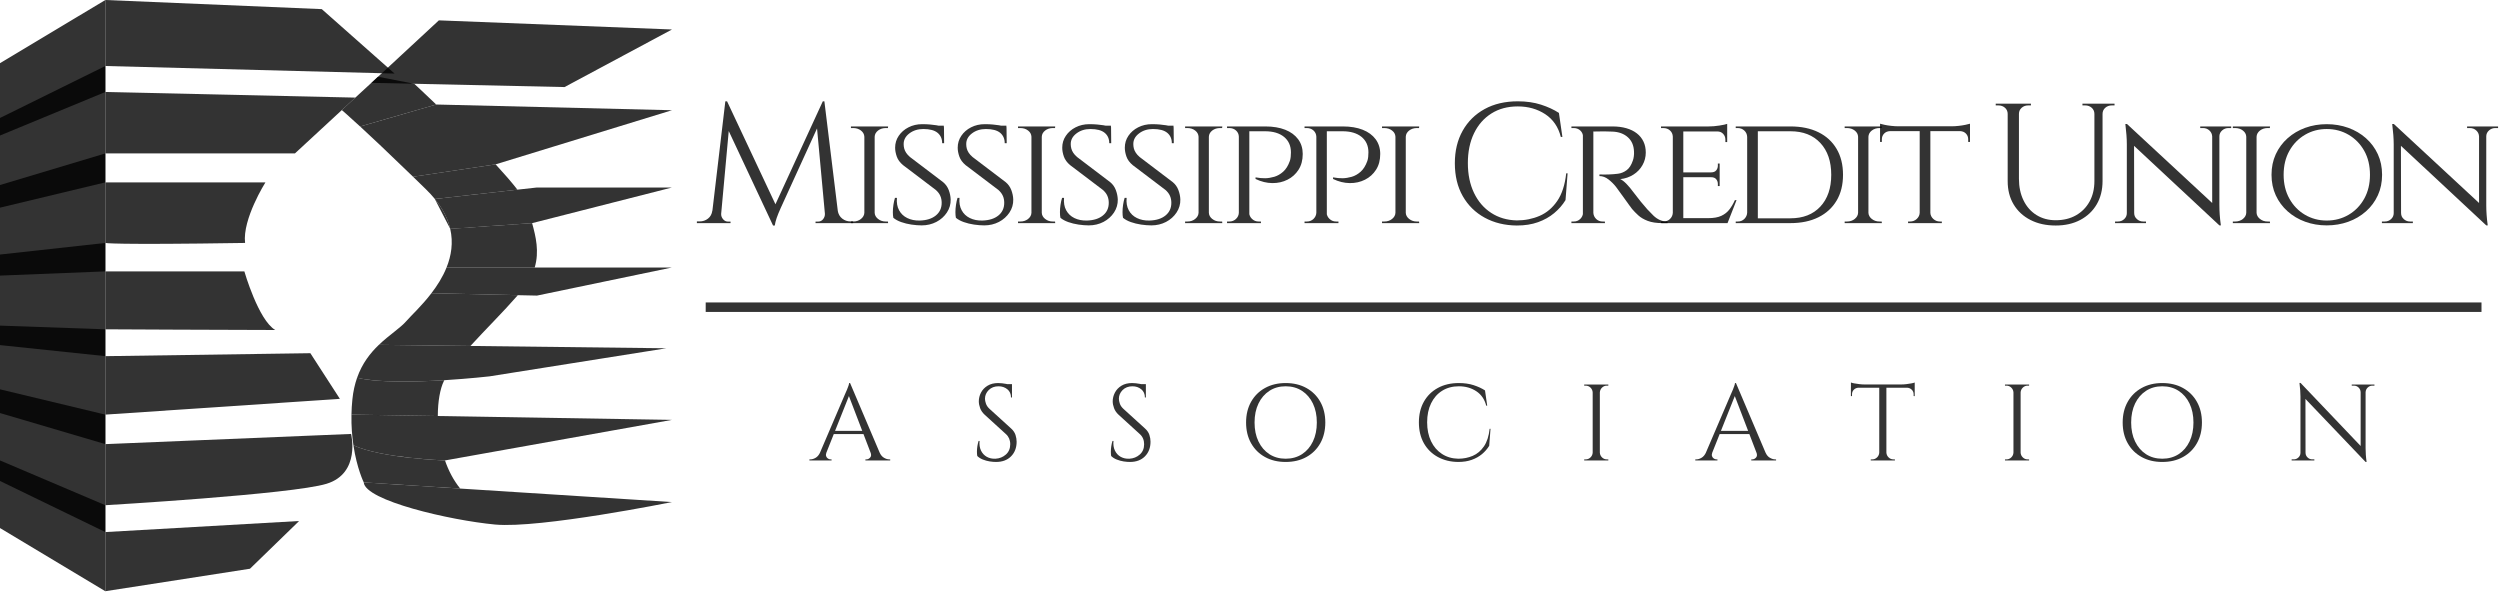 <svg width="97" height="23" viewBox="0 0 97 23" fill="none" xmlns="http://www.w3.org/2000/svg">
<path d="M4.087 22.94V0L0 2.452V20.488L4.087 22.94Z" fill="black" fill-opacity="0.8"/>
<path d="M0 4.577L4.087 2.561V3.569L0 5.258V4.577Z" fill="black" fill-opacity="0.8"/>
<path d="M0 7.179L4.087 5.953V7.076L0 8.057V7.179Z" fill="black" fill-opacity="0.8"/>
<path d="M0 9.876L4.087 9.426V10.53L0 10.693V9.876Z" fill="black" fill-opacity="0.8"/>
<path d="M0 12.634L4.087 12.777V13.819L0 13.39V12.634Z" fill="black" fill-opacity="0.8"/>
<path d="M0 15.106L4.087 16.087V17.232L0 16.026V15.106Z" fill="black" fill-opacity="0.8"/>
<path d="M0 17.865L4.087 19.602V20.644L0 18.662V17.865Z" fill="black" fill-opacity="0.8"/>
<path d="M4.087 2.561L15.31 2.854L12.485 0.354L4.087 0V2.561Z" fill="black" fill-opacity="0.8"/>
<path d="M4.087 3.569L13.786 3.787L11.443 5.953H4.087V3.569Z" fill="black" fill-opacity="0.8"/>
<path d="M4.087 7.076H10.299C10.299 7.076 9.4 8.5 9.509 9.426C4.278 9.508 4.087 9.426 4.087 9.426V7.076Z" fill="black" fill-opacity="0.8"/>
<path d="M4.087 10.529H9.481C9.481 10.529 10.026 12.423 10.68 12.804C9.182 12.804 4.087 12.777 4.087 12.777L4.087 10.529Z" fill="black" fill-opacity="0.8"/>
<path d="M4.087 13.819L12.042 13.704L13.187 15.475L4.087 16.087V13.819Z" fill="black" fill-opacity="0.8"/>
<path d="M4.087 17.232L13.622 16.837C13.622 16.837 14.004 18.363 12.669 18.771C11.334 19.18 4.087 19.602 4.087 19.602V17.232Z" fill="black" fill-opacity="0.8"/>
<path d="M4.087 20.644L11.606 20.215L9.699 22.067L4.087 22.939V20.644Z" fill="black" fill-opacity="0.8"/>
<path d="M14.412 3.215L17.028 0.79L26.073 1.144L21.904 3.378L14.412 3.215Z" fill="black" fill-opacity="0.8"/>
<path d="M17.856 18.956L14.114 18.717C14.114 18.717 13.847 18.18 13.713 17.277C14.8 17.781 17.266 17.866 17.266 17.866C17.402 18.261 17.597 18.638 17.856 18.956Z" fill="black" fill-opacity="0.8"/>
<path d="M17.239 14.752C17.232 14.765 17.226 14.78 17.219 14.792C17.079 15.079 16.987 15.574 16.987 16.142L13.637 16.087C13.64 15.899 13.651 15.704 13.672 15.502C13.703 15.184 13.769 14.905 13.855 14.656C14.659 14.853 16.092 14.822 17.239 14.752Z" fill="black" fill-opacity="0.8"/>
<path d="M16.74 11.376L20.092 11.453C19.52 12.11 18.829 12.79 18.253 13.423L14.7 13.38C15.108 12.989 15.535 12.728 15.774 12.45C15.947 12.249 16.359 11.874 16.74 11.376Z" fill="black" fill-opacity="0.8"/>
<path d="M16.925 4.055L13.973 4.908H13.972C13.473 4.448 13.262 4.27 13.262 4.27L14.667 2.977L16.073 3.251C16.073 3.251 16.423 3.573 16.925 4.055Z" fill="black" fill-opacity="0.8"/>
<path d="M20.076 7.359L16.872 7.72C16.773 7.599 16.663 7.477 16.538 7.356C16.359 7.181 16.188 7.014 16.026 6.857L19.23 6.377C19.559 6.734 19.853 7.071 20.076 7.359Z" fill="black" fill-opacity="0.8"/>
<path d="M20.747 10.379H17.326C17.51 9.921 17.593 9.415 17.468 8.878L20.646 8.658C20.791 9.184 20.929 9.759 20.747 10.379Z" fill="black" fill-opacity="0.8"/>
<path d="M26.072 4.277L19.23 6.377L16.026 6.857C15.081 5.941 14.415 5.314 13.974 4.908L16.925 4.055L26.072 4.277Z" fill="black" fill-opacity="0.8"/>
<path d="M26.073 7.275L20.646 8.658L17.468 8.879C17.383 8.505 17.196 8.117 16.872 7.722V7.72L20.076 7.359L20.835 7.275L26.073 7.275Z" fill="black" fill-opacity="0.8"/>
<path d="M17.468 8.878L16.872 7.722C17.196 8.117 17.383 8.505 17.468 8.878Z" fill="black" fill-opacity="0.8"/>
<path d="M26.072 10.379L20.835 11.469L20.092 11.453L16.739 11.376C16.965 11.083 17.179 10.747 17.326 10.379H26.072Z" fill="black" fill-opacity="0.8"/>
<path d="M25.855 13.513L18.99 14.603C18.99 14.603 18.218 14.691 17.239 14.752C16.092 14.822 14.659 14.853 13.855 14.657C14.054 14.094 14.37 13.695 14.7 13.38L18.253 13.423L25.855 13.513Z" fill="black" fill-opacity="0.8"/>
<path d="M26.073 16.291L17.266 17.865C17.266 17.865 14.8 17.781 13.713 17.277C13.661 16.931 13.628 16.532 13.637 16.087L16.988 16.142L26.073 16.291Z" fill="black" fill-opacity="0.8"/>
<path d="M26.072 19.48C26.072 19.48 20.951 20.515 19.207 20.352C17.464 20.188 14.167 19.425 14.113 18.717L17.856 18.956L26.072 19.48Z" fill="black" fill-opacity="0.8"/>
<path d="M96.282 11.735H27.381V12.103H96.282V11.735Z" fill="black" fill-opacity="0.8"/>
<path d="M27.786 8.174V8.658H27.039V8.591H27.147C27.268 8.591 27.376 8.555 27.47 8.482C27.564 8.409 27.62 8.307 27.638 8.174L27.786 8.174ZM28.143 3.931H28.21L28.345 4.321L27.948 8.658H27.584L28.143 3.931ZM27.981 8.28V8.313C27.981 8.384 28.007 8.449 28.059 8.509C28.11 8.568 28.172 8.598 28.244 8.598H28.345V8.658H27.934V8.28L27.981 8.28ZM28.21 3.931L30.148 8.055L29.994 8.75L28.082 4.672L28.21 3.931ZM31.925 3.931L31.979 4.374L30.29 8.075C30.223 8.225 30.171 8.352 30.135 8.456C30.099 8.559 30.075 8.658 30.061 8.75H29.994L29.9 8.333L31.925 3.931ZM32.006 8.28H32.053V8.658H31.643V8.598H31.744C31.82 8.598 31.883 8.568 31.932 8.509C31.981 8.449 32.006 8.384 32.006 8.313V8.28ZM31.986 3.931L32.565 8.658H32.04L31.67 4.646L31.925 3.931H31.986ZM32.363 8.174H32.504C32.527 8.307 32.585 8.409 32.679 8.482C32.773 8.555 32.879 8.591 32.995 8.591H33.103V8.658H32.363L32.363 8.174Z" fill="black" fill-opacity="0.8"/>
<path d="M33.556 5.306H33.537C33.532 5.21 33.489 5.13 33.406 5.065C33.324 5.001 33.223 4.968 33.105 4.968H33.016V4.906H33.556L33.556 5.306ZM33.556 8.257V8.657H33.016V8.595H33.105C33.223 8.595 33.324 8.561 33.406 8.495C33.489 8.428 33.532 8.349 33.537 8.257L33.556 8.257ZM33.937 4.906V8.657H33.537V4.906H33.937ZM33.918 5.306V4.906H34.459L34.452 4.968H34.37C34.251 4.968 34.15 5.001 34.068 5.065C33.985 5.13 33.941 5.21 33.937 5.306H33.918ZM33.918 8.257H33.937C33.941 8.349 33.985 8.428 34.068 8.495C34.15 8.561 34.251 8.595 34.37 8.595H34.452L34.459 8.657H33.918V8.257Z" fill="black" fill-opacity="0.8"/>
<path d="M35.78 4.818C35.899 4.818 36.003 4.822 36.092 4.831C36.181 4.839 36.258 4.849 36.324 4.859C36.389 4.869 36.447 4.882 36.495 4.896C36.544 4.911 36.587 4.925 36.626 4.937L36.632 5.556H36.556C36.556 5.385 36.496 5.251 36.378 5.153C36.259 5.055 36.075 5.006 35.825 5.006C35.613 5.006 35.432 5.063 35.281 5.178C35.131 5.293 35.058 5.433 35.062 5.6C35.062 5.654 35.069 5.709 35.084 5.766C35.099 5.822 35.125 5.877 35.16 5.931C35.197 5.986 35.246 6.04 35.31 6.094L36.594 7.069C36.691 7.149 36.763 7.25 36.81 7.372C36.857 7.496 36.882 7.617 36.886 7.738C36.891 7.922 36.842 8.091 36.74 8.245C36.639 8.399 36.502 8.521 36.33 8.611C36.158 8.7 35.969 8.745 35.761 8.745C35.638 8.745 35.506 8.734 35.364 8.714C35.222 8.693 35.09 8.66 34.967 8.617C34.844 8.573 34.742 8.518 34.662 8.451C34.649 8.393 34.643 8.319 34.643 8.229C34.643 8.14 34.65 8.045 34.665 7.945C34.68 7.845 34.7 7.755 34.725 7.676H34.801C34.784 7.863 34.812 8.024 34.884 8.157C34.956 8.291 35.062 8.392 35.202 8.46C35.342 8.529 35.505 8.562 35.691 8.557C35.954 8.549 36.161 8.483 36.311 8.36C36.461 8.238 36.537 8.074 36.537 7.87C36.537 7.77 36.519 7.679 36.483 7.598C36.447 7.516 36.388 7.44 36.308 7.369L35.037 6.406C34.918 6.306 34.837 6.196 34.795 6.075C34.753 5.954 34.731 5.84 34.731 5.731C34.731 5.56 34.778 5.406 34.871 5.269C34.965 5.131 35.091 5.021 35.25 4.94C35.408 4.859 35.585 4.818 35.78 4.818ZM36.619 4.875L36.626 4.987H36.175V4.875H36.619Z" fill="black" fill-opacity="0.8"/>
<path d="M38.208 4.818C38.327 4.818 38.431 4.822 38.52 4.831C38.608 4.839 38.686 4.849 38.752 4.859C38.817 4.869 38.874 4.882 38.923 4.896C38.972 4.911 39.015 4.925 39.053 4.937L39.06 5.556H38.983C38.983 5.385 38.924 5.251 38.806 5.153C38.687 5.055 38.503 5.006 38.253 5.006C38.041 5.006 37.859 5.063 37.709 5.178C37.559 5.293 37.486 5.433 37.49 5.6C37.49 5.654 37.497 5.709 37.512 5.766C37.527 5.822 37.552 5.877 37.588 5.931C37.624 5.986 37.674 6.04 37.738 6.094L39.022 7.069C39.119 7.149 39.191 7.25 39.238 7.372C39.285 7.496 39.31 7.617 39.314 7.738C39.318 7.922 39.27 8.091 39.168 8.245C39.066 8.399 38.93 8.521 38.758 8.611C38.586 8.7 38.397 8.745 38.189 8.745C38.066 8.745 37.934 8.734 37.792 8.714C37.65 8.693 37.517 8.66 37.395 8.617C37.271 8.573 37.17 8.518 37.089 8.451C37.077 8.393 37.07 8.319 37.07 8.229C37.07 8.14 37.078 8.045 37.093 7.945C37.107 7.845 37.127 7.755 37.153 7.676H37.229C37.212 7.863 37.24 8.024 37.312 8.157C37.384 8.291 37.49 8.392 37.63 8.46C37.769 8.529 37.932 8.562 38.119 8.557C38.382 8.549 38.588 8.483 38.739 8.36C38.889 8.238 38.964 8.074 38.964 7.87C38.964 7.77 38.947 7.679 38.91 7.598C38.874 7.516 38.816 7.44 38.736 7.369L37.464 6.406C37.346 6.306 37.265 6.196 37.223 6.075C37.18 5.954 37.159 5.84 37.159 5.731C37.159 5.56 37.206 5.406 37.299 5.269C37.392 5.131 37.518 5.021 37.677 4.94C37.836 4.859 38.013 4.818 38.208 4.818ZM39.047 4.875L39.053 4.987H38.602V4.875H39.047Z" fill="black" fill-opacity="0.8"/>
<path d="M40.039 5.306H40.02C40.016 5.21 39.973 5.13 39.89 5.065C39.807 5.001 39.707 4.968 39.588 4.968H39.499V4.906H40.039L40.039 5.306ZM40.039 8.257V8.657H39.499V8.595H39.588C39.707 8.595 39.807 8.561 39.89 8.495C39.973 8.428 40.016 8.349 40.02 8.257L40.039 8.257ZM40.421 4.906V8.657H40.02V4.906H40.421ZM40.402 5.306V4.906H40.942L40.936 4.968H40.853C40.734 4.968 40.634 5.001 40.551 5.065C40.468 5.13 40.425 5.21 40.421 5.306H40.402ZM40.402 8.257H40.421C40.425 8.349 40.468 8.428 40.551 8.495C40.634 8.561 40.734 8.595 40.853 8.595H40.936L40.942 8.657H40.402V8.257Z" fill="black" fill-opacity="0.8"/>
<path d="M42.264 4.818C42.382 4.818 42.486 4.822 42.575 4.831C42.664 4.839 42.741 4.849 42.807 4.859C42.873 4.869 42.93 4.882 42.979 4.896C43.028 4.911 43.071 4.925 43.109 4.937L43.115 5.556H43.039C43.039 5.385 42.98 5.251 42.861 5.153C42.742 5.055 42.558 5.006 42.308 5.006C42.096 5.006 41.915 5.063 41.765 5.178C41.614 5.293 41.541 5.433 41.545 5.6C41.545 5.654 41.553 5.709 41.568 5.766C41.583 5.822 41.608 5.877 41.644 5.931C41.68 5.986 41.73 6.04 41.793 6.094L43.077 7.069C43.175 7.149 43.247 7.25 43.293 7.372C43.34 7.496 43.365 7.617 43.37 7.738C43.374 7.922 43.325 8.091 43.224 8.245C43.122 8.399 42.985 8.521 42.814 8.611C42.642 8.7 42.452 8.745 42.245 8.745C42.122 8.745 41.989 8.734 41.847 8.714C41.705 8.693 41.573 8.66 41.45 8.617C41.327 8.573 41.225 8.518 41.145 8.451C41.132 8.393 41.126 8.319 41.126 8.229C41.126 8.14 41.133 8.045 41.148 7.945C41.163 7.845 41.183 7.755 41.209 7.676H41.285C41.268 7.863 41.295 8.024 41.367 8.157C41.44 8.291 41.545 8.392 41.685 8.46C41.825 8.529 41.988 8.562 42.175 8.557C42.438 8.549 42.644 8.483 42.794 8.36C42.945 8.238 43.02 8.074 43.02 7.87C43.02 7.77 43.002 7.679 42.966 7.598C42.93 7.516 42.872 7.44 42.791 7.369L41.52 6.406C41.401 6.306 41.321 6.196 41.278 6.075C41.236 5.954 41.215 5.84 41.215 5.731C41.215 5.56 41.261 5.406 41.355 5.269C41.448 5.131 41.574 5.021 41.733 4.94C41.892 4.859 42.069 4.818 42.264 4.818ZM43.103 4.875L43.109 4.987H42.658V4.875H43.103Z" fill="black" fill-opacity="0.8"/>
<path d="M44.691 4.818C44.81 4.818 44.914 4.822 45.003 4.831C45.092 4.839 45.169 4.849 45.235 4.859C45.301 4.869 45.358 4.882 45.407 4.896C45.455 4.911 45.499 4.925 45.537 4.937L45.543 5.556H45.467C45.467 5.385 45.408 5.251 45.289 5.153C45.17 5.055 44.986 5.006 44.736 5.006C44.524 5.006 44.343 5.063 44.193 5.178C44.042 5.293 43.969 5.433 43.973 5.6C43.973 5.654 43.981 5.709 43.995 5.766C44.01 5.822 44.036 5.877 44.072 5.931C44.108 5.986 44.157 6.04 44.221 6.094L45.505 7.069C45.602 7.149 45.675 7.25 45.721 7.372C45.768 7.496 45.793 7.617 45.797 7.738C45.802 7.922 45.753 8.091 45.651 8.245C45.55 8.399 45.413 8.521 45.241 8.611C45.07 8.7 44.88 8.745 44.672 8.745C44.549 8.745 44.417 8.734 44.275 8.714C44.133 8.693 44.001 8.66 43.878 8.617C43.755 8.573 43.653 8.518 43.573 8.451C43.56 8.393 43.554 8.319 43.554 8.229C43.554 8.14 43.561 8.045 43.576 7.945C43.591 7.845 43.611 7.755 43.636 7.676H43.713C43.696 7.863 43.723 8.024 43.795 8.157C43.867 8.291 43.973 8.392 44.113 8.46C44.253 8.529 44.416 8.562 44.602 8.557C44.865 8.549 45.072 8.483 45.222 8.36C45.373 8.238 45.448 8.074 45.448 7.87C45.448 7.77 45.43 7.679 45.394 7.598C45.358 7.516 45.3 7.44 45.219 7.369L43.948 6.406C43.829 6.306 43.748 6.196 43.706 6.075C43.664 5.954 43.643 5.84 43.643 5.731C43.643 5.56 43.689 5.406 43.782 5.269C43.876 5.131 44.002 5.021 44.161 4.94C44.32 4.859 44.497 4.818 44.691 4.818ZM45.531 4.875L45.537 4.987H45.086V4.875H45.531Z" fill="black" fill-opacity="0.8"/>
<path d="M46.523 5.306H46.504C46.499 5.21 46.456 5.13 46.373 5.065C46.291 5.001 46.19 4.968 46.071 4.968H45.982V4.906H46.523L46.523 5.306ZM46.523 8.257V8.657H45.982V8.595H46.071C46.19 8.595 46.291 8.561 46.373 8.495C46.456 8.428 46.499 8.349 46.504 8.257L46.523 8.257ZM46.904 4.906V8.657H46.504V4.906H46.904ZM46.885 5.306V4.906H47.425L47.419 4.968H47.336C47.218 4.968 47.117 5.001 47.034 5.065C46.952 5.13 46.908 5.21 46.904 5.306H46.885ZM46.885 8.257H46.904C46.908 8.349 46.952 8.428 47.034 8.495C47.117 8.561 47.218 8.595 47.336 8.595H47.419L47.425 8.657H46.885V8.257Z" fill="black" fill-opacity="0.8"/>
<path d="M48.08 5.3H48.067C48.063 5.204 48.026 5.125 47.956 5.062C47.886 5 47.8 4.968 47.698 4.968H47.609V4.906H48.162L48.08 5.3ZM48.08 8.257L48.162 8.657H47.609V8.595H47.698C47.8 8.595 47.886 8.561 47.956 8.495C48.026 8.428 48.063 8.349 48.067 8.257L48.08 8.257ZM48.474 4.906V8.657H48.067V4.906H48.474ZM48.455 8.257H48.468C48.472 8.349 48.509 8.428 48.579 8.495C48.649 8.561 48.734 8.595 48.836 8.595H48.925V8.657H48.372L48.455 8.257ZM49.097 4.906C49.393 4.906 49.65 4.949 49.866 5.034C50.082 5.119 50.249 5.243 50.368 5.403C50.487 5.563 50.546 5.754 50.546 5.975C50.546 6.213 50.492 6.416 50.384 6.585C50.276 6.754 50.133 6.883 49.955 6.972C49.777 7.062 49.58 7.106 49.364 7.104C49.148 7.102 48.931 7.048 48.715 6.944V6.882C48.855 6.907 48.98 6.918 49.09 6.916C49.2 6.914 49.317 6.895 49.44 6.86C49.563 6.824 49.678 6.759 49.786 6.663C49.895 6.567 49.98 6.429 50.044 6.25C50.061 6.204 50.072 6.15 50.079 6.088C50.085 6.025 50.088 5.967 50.088 5.913C50.088 5.658 49.999 5.458 49.821 5.312C49.643 5.166 49.398 5.093 49.084 5.093H48.461C48.44 5.031 48.417 4.968 48.391 4.906L49.097 4.906Z" fill="black" fill-opacity="0.8"/>
<path d="M51.087 5.3H51.074C51.069 5.204 51.032 5.125 50.963 5.062C50.893 5 50.807 4.968 50.705 4.968H50.616V4.906H51.169L51.087 5.3ZM51.087 8.257L51.169 8.657H50.616V8.595H50.705C50.807 8.595 50.893 8.561 50.963 8.495C51.032 8.428 51.069 8.349 51.074 8.257L51.087 8.257ZM51.481 4.906V8.657H51.074V4.906H51.481ZM51.462 8.257H51.474C51.478 8.349 51.516 8.428 51.586 8.495C51.656 8.561 51.741 8.595 51.843 8.595H51.932V8.657H51.379L51.462 8.257ZM52.104 4.906C52.4 4.906 52.657 4.949 52.873 5.034C53.089 5.119 53.256 5.243 53.375 5.403C53.493 5.563 53.553 5.754 53.553 5.975C53.553 6.213 53.499 6.416 53.391 6.585C53.283 6.754 53.14 6.883 52.962 6.972C52.784 7.062 52.587 7.106 52.371 7.104C52.154 7.102 51.938 7.048 51.722 6.944V6.882C51.862 6.907 51.987 6.918 52.097 6.916C52.207 6.914 52.324 6.895 52.447 6.86C52.57 6.824 52.685 6.759 52.793 6.663C52.901 6.567 52.987 6.429 53.051 6.25C53.068 6.204 53.079 6.15 53.086 6.088C53.092 6.025 53.095 5.967 53.095 5.913C53.095 5.658 53.006 5.458 52.828 5.312C52.65 5.166 52.404 5.093 52.091 5.093H51.468C51.447 5.031 51.423 4.968 51.398 4.906L52.104 4.906Z" fill="black" fill-opacity="0.8"/>
<path d="M54.162 5.306H54.143C54.139 5.21 54.096 5.13 54.013 5.065C53.93 5.001 53.83 4.968 53.711 4.968H53.622V4.906H54.162L54.162 5.306ZM54.162 8.257V8.657H53.622V8.595H53.711C53.83 8.595 53.93 8.561 54.013 8.495C54.096 8.428 54.139 8.349 54.143 8.257L54.162 8.257ZM54.544 4.906V8.657H54.143V4.906H54.544ZM54.525 5.306V4.906H55.065L55.059 4.968H54.976C54.857 4.968 54.757 5.001 54.674 5.065C54.591 5.13 54.548 5.21 54.544 5.306H54.525ZM54.525 8.257H54.544C54.548 8.349 54.591 8.428 54.674 8.495C54.757 8.561 54.857 8.595 54.976 8.595H55.059L55.065 8.657H54.525V8.257Z" fill="black" fill-opacity="0.8"/>
<path d="M60.823 6.725L60.742 7.764C60.626 7.954 60.479 8.122 60.301 8.27C60.124 8.418 59.915 8.535 59.675 8.621C59.435 8.707 59.161 8.75 58.851 8.75C58.384 8.746 57.969 8.644 57.606 8.446C57.242 8.247 56.959 7.968 56.754 7.608C56.55 7.249 56.448 6.824 56.448 6.334C56.448 5.853 56.549 5.432 56.751 5.073C56.953 4.713 57.237 4.433 57.602 4.232C57.968 4.031 58.398 3.931 58.891 3.931C59.223 3.931 59.523 3.974 59.79 4.06C60.057 4.146 60.289 4.253 60.486 4.381L60.621 5.314H60.56C60.462 4.926 60.26 4.631 59.955 4.43C59.649 4.23 59.295 4.129 58.891 4.129C58.496 4.129 58.154 4.221 57.865 4.404C57.575 4.587 57.351 4.843 57.192 5.172C57.033 5.501 56.953 5.886 56.953 6.327C56.953 6.769 57.033 7.155 57.192 7.486C57.351 7.817 57.573 8.075 57.858 8.26C58.143 8.446 58.474 8.543 58.851 8.552C59.169 8.552 59.464 8.493 59.736 8.376C60.007 8.259 60.235 8.067 60.419 7.8C60.603 7.533 60.72 7.175 60.769 6.725L60.823 6.725Z" fill="black" fill-opacity="0.8"/>
<path d="M61.435 5.3H61.422C61.418 5.204 61.382 5.125 61.314 5.062C61.246 5 61.161 4.968 61.06 4.968H60.971V4.906H61.511L61.435 5.3ZM61.435 8.257L61.511 8.657H60.971V8.595H61.06C61.161 8.595 61.246 8.561 61.314 8.495C61.382 8.428 61.418 8.349 61.422 8.257L61.435 8.257ZM61.822 4.906V8.657H61.416V4.906H61.822ZM61.803 8.257H61.822C61.827 8.349 61.863 8.428 61.93 8.495C61.998 8.562 62.083 8.595 62.185 8.595H62.267L62.274 8.657H61.727L61.803 8.257ZM62.566 4.906C62.765 4.906 62.944 4.929 63.103 4.975C63.262 5.021 63.398 5.087 63.51 5.175C63.622 5.262 63.708 5.369 63.767 5.494C63.827 5.619 63.856 5.76 63.856 5.919C63.856 6.094 63.814 6.256 63.729 6.406C63.645 6.557 63.527 6.68 63.377 6.775C63.226 6.871 63.056 6.93 62.865 6.95C62.937 6.98 63.02 7.044 63.116 7.144C63.211 7.244 63.293 7.342 63.361 7.438C63.471 7.584 63.569 7.71 63.656 7.816C63.743 7.923 63.829 8.024 63.914 8.12C64.003 8.216 64.084 8.299 64.158 8.37C64.233 8.441 64.313 8.496 64.4 8.535C64.487 8.575 64.587 8.595 64.702 8.595V8.657H64.505C64.272 8.657 64.08 8.628 63.93 8.57C63.779 8.512 63.657 8.44 63.564 8.354C63.471 8.269 63.39 8.186 63.323 8.107C63.306 8.086 63.266 8.033 63.205 7.948C63.143 7.862 63.077 7.769 63.005 7.669C62.932 7.569 62.867 7.479 62.808 7.398C62.748 7.316 62.712 7.267 62.7 7.25C62.615 7.142 62.517 7.045 62.407 6.96C62.297 6.874 62.18 6.832 62.058 6.832V6.769C62.193 6.773 62.314 6.773 62.42 6.769C62.538 6.765 62.657 6.756 62.776 6.741C62.895 6.726 63.006 6.682 63.11 6.606C63.213 6.532 63.295 6.406 63.354 6.231C63.371 6.186 63.384 6.131 63.392 6.069C63.401 6.006 63.403 5.942 63.399 5.875C63.395 5.758 63.372 5.654 63.332 5.562C63.292 5.471 63.235 5.392 63.16 5.325C63.086 5.258 62.998 5.206 62.897 5.168C62.795 5.131 62.681 5.11 62.553 5.106C62.354 5.098 62.18 5.096 62.032 5.1C61.884 5.104 61.81 5.104 61.81 5.1C61.81 5.096 61.804 5.078 61.794 5.047C61.783 5.015 61.767 4.968 61.746 4.906L62.566 4.906Z" fill="black" fill-opacity="0.8"/>
<path d="M64.918 5.3H64.905C64.9 5.204 64.865 5.125 64.797 5.063C64.729 5 64.642 4.969 64.536 4.969H64.447V4.906H65L64.918 5.3ZM64.918 8.258L65 8.658H64.447V8.595H64.536C64.642 8.595 64.729 8.562 64.797 8.495C64.865 8.429 64.9 8.349 64.905 8.258L64.918 8.258ZM65.312 4.906V8.658H64.905V4.906H65.312ZM67.015 4.906V5.1H65.299V4.906H67.015ZM66.723 6.688V6.876H65.299V6.688H66.723ZM67.022 8.464L67.009 8.658H65.299V8.464H67.022ZM67.378 7.764L67.028 8.658H66.062L66.278 8.464C66.49 8.464 66.66 8.434 66.79 8.373C66.919 8.313 67.024 8.229 67.104 8.123C67.185 8.017 67.255 7.897 67.314 7.764H67.378ZM67.015 4.806V4.969L66.291 4.906C66.422 4.906 66.562 4.895 66.71 4.872C66.858 4.849 66.96 4.827 67.015 4.806ZM66.723 6.344V6.701H66.392V6.688C66.481 6.688 66.547 6.662 66.589 6.61C66.632 6.558 66.653 6.497 66.653 6.426V6.344H66.723ZM66.723 6.863V7.22H66.653V7.138C66.653 7.068 66.632 7.006 66.589 6.954C66.547 6.902 66.481 6.876 66.392 6.876V6.863H66.723ZM67.015 5.081V5.513H66.945V5.419C66.945 5.331 66.917 5.256 66.859 5.194C66.802 5.131 66.725 5.1 66.627 5.1V5.081L67.015 5.081Z" fill="black" fill-opacity="0.8"/>
<path d="M67.803 5.312H67.79C67.786 5.212 67.749 5.13 67.679 5.065C67.609 5.001 67.524 4.968 67.422 4.968H67.346V4.906H67.803V5.312ZM67.803 8.251V8.657H67.346V8.595H67.428C67.53 8.595 67.615 8.56 67.683 8.492C67.75 8.423 67.786 8.343 67.79 8.251L67.803 8.251ZM68.204 4.906V8.657H67.79V4.906H68.204ZM69.469 4.906C69.888 4.906 70.251 4.981 70.556 5.131C70.861 5.281 71.096 5.497 71.261 5.778C71.427 6.059 71.509 6.394 71.509 6.782C71.509 7.169 71.427 7.503 71.261 7.782C71.096 8.061 70.861 8.277 70.556 8.429C70.251 8.581 69.888 8.657 69.469 8.657H68.115L68.102 8.47H69.469C69.96 8.47 70.347 8.319 70.629 8.016C70.911 7.714 71.052 7.303 71.052 6.782C71.052 6.26 70.911 5.849 70.629 5.547C70.347 5.244 69.96 5.093 69.469 5.093H68.039V4.906H69.469Z" fill="black" fill-opacity="0.8"/>
<path d="M72.114 5.306H72.094C72.09 5.21 72.047 5.13 71.964 5.065C71.881 5.001 71.781 4.968 71.662 4.968H71.573V4.906H72.113L72.114 5.306ZM72.114 8.257V8.657H71.573V8.595H71.662C71.781 8.595 71.881 8.561 71.964 8.495C72.047 8.428 72.09 8.349 72.094 8.257L72.114 8.257ZM72.495 4.906V8.657H72.094V4.906H72.495ZM72.476 5.306V4.906H73.016L73.01 4.968H72.927C72.808 4.968 72.708 5.001 72.625 5.065C72.543 5.13 72.499 5.21 72.495 5.306H72.476ZM72.476 8.257H72.495C72.499 8.349 72.543 8.428 72.625 8.495C72.708 8.561 72.808 8.595 72.927 8.595H73.01L73.016 8.657H72.476V8.257Z" fill="black" fill-opacity="0.8"/>
<path d="M72.946 4.8C72.984 4.812 73.043 4.827 73.121 4.843C73.2 4.86 73.287 4.874 73.385 4.884C73.482 4.895 73.573 4.9 73.658 4.9L72.946 4.962V4.8ZM76.436 4.9V5.087H72.946V4.9H76.436ZM73.334 5.075V5.087C73.237 5.091 73.159 5.124 73.102 5.184C73.045 5.245 73.016 5.319 73.016 5.406V5.506H72.946V5.075H73.334ZM74.497 8.257V8.658H74.033V8.595H74.109C74.211 8.595 74.298 8.562 74.37 8.495C74.442 8.428 74.48 8.349 74.484 8.257L74.497 8.257ZM74.898 4.925V8.658H74.484V4.925H74.898ZM74.879 8.257H74.898C74.902 8.349 74.94 8.428 75.012 8.495C75.084 8.562 75.171 8.595 75.273 8.595H75.343V8.658H74.879L74.879 8.257ZM76.436 4.8V4.962L75.724 4.9C75.809 4.9 75.899 4.895 75.994 4.884C76.089 4.874 76.177 4.86 76.258 4.843C76.338 4.827 76.398 4.812 76.436 4.8ZM76.436 5.075V5.506H76.366V5.406C76.366 5.319 76.338 5.245 76.28 5.184C76.223 5.124 76.146 5.091 76.048 5.087V5.075H76.436Z" fill="black" fill-opacity="0.8"/>
<path d="M77.918 4.023V4.421H77.898C77.898 4.324 77.863 4.244 77.794 4.182C77.724 4.121 77.64 4.09 77.541 4.09H77.434V4.023L77.918 4.023ZM78.335 4.023V6.936C78.335 7.254 78.395 7.535 78.514 7.777C78.632 8.02 78.8 8.209 79.015 8.343C79.231 8.478 79.48 8.545 79.762 8.545C80.063 8.545 80.325 8.481 80.55 8.353C80.774 8.225 80.949 8.048 81.075 7.82C81.2 7.593 81.263 7.327 81.263 7.023V4.023H81.579V7.023C81.579 7.367 81.504 7.668 81.354 7.926C81.204 8.184 80.992 8.386 80.718 8.532C80.444 8.678 80.126 8.75 79.762 8.75C79.39 8.75 79.063 8.679 78.783 8.535C78.502 8.392 78.285 8.191 78.13 7.933C77.975 7.675 77.898 7.373 77.898 7.029V4.023L78.335 4.023ZM78.8 4.023V4.09H78.692C78.593 4.09 78.509 4.121 78.44 4.182C78.37 4.244 78.335 4.324 78.335 4.421H78.322V4.023L78.8 4.023ZM81.283 4.023V4.421H81.263C81.263 4.324 81.228 4.244 81.159 4.182C81.089 4.121 81.005 4.09 80.906 4.09H80.799V4.023L81.283 4.023ZM82.044 4.023V4.09H81.936C81.838 4.09 81.753 4.121 81.684 4.182C81.614 4.244 81.579 4.324 81.579 4.421H81.566V4.023L82.044 4.023Z" fill="black" fill-opacity="0.8"/>
<path d="M82.54 8.27V8.657H82.064V8.595H82.172C82.269 8.595 82.352 8.564 82.419 8.501C82.487 8.438 82.521 8.361 82.521 8.27H82.54ZM82.528 4.812L82.801 5.162L82.807 8.657H82.521V5.594C82.521 5.381 82.502 5.121 82.464 4.812H82.528ZM82.528 4.812L86.049 8.076L86.112 8.745L82.591 5.462L82.528 4.812ZM82.807 8.27C82.807 8.361 82.842 8.438 82.912 8.501C82.982 8.564 83.063 8.595 83.157 8.595H83.265V8.657H82.788V8.27H82.807ZM85.833 5.293C85.829 5.202 85.792 5.125 85.725 5.062C85.657 5 85.574 4.968 85.477 4.968H85.369V4.906H85.846V5.293H85.833ZM86.112 4.906V7.945C86.112 8.078 86.117 8.206 86.125 8.329C86.134 8.452 86.148 8.591 86.17 8.745L86.112 8.745L85.833 8.413V4.906H86.112ZM86.093 5.293V4.906H86.57V4.968H86.462C86.369 4.968 86.287 5 86.217 5.062C86.147 5.125 86.112 5.202 86.112 5.293H86.093Z" fill="black" fill-opacity="0.8"/>
<path d="M87.174 5.306H87.155C87.151 5.21 87.107 5.13 87.025 5.065C86.942 5.001 86.841 4.968 86.723 4.968H86.634V4.906H87.174L87.174 5.306ZM87.174 8.257V8.657H86.634V8.595H86.723C86.841 8.595 86.942 8.561 87.025 8.495C87.107 8.428 87.151 8.349 87.155 8.257L87.174 8.257ZM87.555 4.906V8.657H87.155V4.906H87.555ZM87.536 5.306V4.906H88.077L88.07 4.968H87.988C87.869 4.968 87.769 5.001 87.686 5.065C87.603 5.13 87.56 5.21 87.555 5.306H87.536ZM87.536 8.257H87.555C87.56 8.349 87.603 8.428 87.686 8.495C87.768 8.561 87.869 8.595 87.988 8.595H88.07L88.077 8.657H87.536V8.257Z" fill="black" fill-opacity="0.8"/>
<path d="M90.277 4.818C90.573 4.818 90.852 4.865 91.113 4.959C91.373 5.053 91.602 5.187 91.799 5.362C91.996 5.537 92.15 5.745 92.26 5.984C92.37 6.224 92.425 6.49 92.425 6.782C92.425 7.073 92.37 7.339 92.26 7.579C92.15 7.819 91.996 8.026 91.799 8.201C91.602 8.376 91.373 8.511 91.113 8.604C90.852 8.698 90.573 8.745 90.277 8.745C89.98 8.745 89.703 8.698 89.444 8.604C89.186 8.511 88.958 8.376 88.761 8.201C88.564 8.026 88.41 7.819 88.3 7.579C88.19 7.339 88.135 7.073 88.135 6.782C88.135 6.49 88.19 6.224 88.3 5.984C88.41 5.745 88.564 5.537 88.761 5.362C88.958 5.187 89.186 5.053 89.444 4.959C89.703 4.865 89.98 4.818 90.277 4.818ZM90.277 8.557C90.591 8.557 90.874 8.482 91.129 8.332C91.383 8.182 91.584 7.974 91.733 7.707C91.881 7.44 91.955 7.132 91.955 6.782C91.955 6.427 91.881 6.118 91.733 5.853C91.584 5.588 91.383 5.381 91.129 5.231C90.874 5.081 90.591 5.006 90.277 5.006C89.968 5.006 89.686 5.081 89.431 5.231C89.177 5.381 88.976 5.588 88.828 5.853C88.679 6.118 88.605 6.427 88.605 6.782C88.605 7.132 88.679 7.44 88.828 7.707C88.976 7.974 89.177 8.182 89.431 8.332C89.686 8.482 89.968 8.557 90.277 8.557Z" fill="black" fill-opacity="0.8"/>
<path d="M92.895 8.27V8.657H92.418V8.595H92.526C92.623 8.595 92.706 8.564 92.774 8.501C92.842 8.438 92.876 8.361 92.876 8.27H92.895ZM92.882 4.812L93.155 5.162L93.162 8.657H92.876V5.594C92.876 5.381 92.856 5.121 92.818 4.812H92.882ZM92.882 4.812L96.403 8.076L96.467 8.745L92.946 5.462L92.882 4.812ZM93.162 8.27C93.162 8.361 93.197 8.438 93.266 8.501C93.336 8.564 93.418 8.595 93.511 8.595H93.619V8.657H93.143V8.27H93.162ZM96.187 5.293C96.183 5.202 96.147 5.125 96.079 5.062C96.011 5 95.929 4.968 95.831 4.968H95.723V4.906H96.2V5.293H96.187ZM96.467 4.906V7.945C96.467 8.078 96.471 8.206 96.48 8.329C96.488 8.452 96.503 8.591 96.524 8.745L96.467 8.745L96.187 8.413V4.906H96.467ZM96.448 5.293V4.906H96.925V4.968H96.817C96.723 4.968 96.642 5 96.572 5.062C96.502 5.125 96.467 5.202 96.467 5.293H96.448Z" fill="black" fill-opacity="0.8"/>
<path d="M32.064 17.558C32.044 17.615 32.041 17.662 32.055 17.702C32.069 17.741 32.093 17.771 32.126 17.792C32.158 17.813 32.192 17.824 32.226 17.824H32.265V17.866H31.405V17.824H31.444C31.509 17.824 31.577 17.803 31.647 17.762C31.717 17.722 31.774 17.654 31.82 17.558L32.064 17.558ZM32.983 14.862L33.022 15.157L31.948 17.853H31.692L32.786 15.296C32.818 15.225 32.844 15.165 32.865 15.115C32.887 15.064 32.905 15.015 32.921 14.967C32.937 14.92 32.945 14.885 32.945 14.862L32.983 14.862ZM33.586 16.717V16.843H32.248V16.717H33.586ZM32.983 14.862L34.249 17.84H33.885L32.898 15.262L32.983 14.862ZM33.779 17.558H34.129C34.172 17.654 34.229 17.722 34.3 17.762C34.371 17.803 34.44 17.824 34.505 17.824H34.54V17.866H33.578V17.824H33.616C33.67 17.824 33.719 17.8 33.761 17.754C33.804 17.708 33.81 17.643 33.779 17.558Z" fill="black" fill-opacity="0.8"/>
<path d="M38.731 14.862C38.776 14.862 38.825 14.865 38.878 14.871C38.931 14.876 38.982 14.884 39.032 14.894C39.082 14.904 39.128 14.914 39.169 14.923C39.21 14.933 39.242 14.944 39.265 14.955V15.422H39.227C39.227 15.287 39.18 15.181 39.086 15.104C38.991 15.027 38.877 14.988 38.743 14.988C38.587 14.988 38.46 15.037 38.363 15.133C38.266 15.23 38.217 15.343 38.217 15.472C38.217 15.525 38.23 15.588 38.254 15.659C38.278 15.731 38.323 15.797 38.389 15.859L39.231 16.625C39.316 16.703 39.373 16.787 39.402 16.877C39.43 16.967 39.445 17.054 39.445 17.138C39.445 17.371 39.373 17.56 39.229 17.706C39.085 17.852 38.89 17.924 38.645 17.924C38.577 17.924 38.496 17.918 38.404 17.904C38.311 17.889 38.221 17.865 38.134 17.83C38.047 17.795 37.975 17.749 37.918 17.693C37.91 17.648 37.905 17.592 37.905 17.525C37.905 17.458 37.911 17.387 37.922 17.312C37.934 17.238 37.95 17.17 37.969 17.108H38.008C37.994 17.251 38.012 17.376 38.063 17.483C38.115 17.589 38.19 17.67 38.288 17.725C38.386 17.779 38.498 17.804 38.624 17.798C38.78 17.79 38.915 17.736 39.028 17.636C39.14 17.537 39.197 17.403 39.197 17.235C39.197 17.153 39.182 17.08 39.154 17.014C39.125 16.948 39.084 16.891 39.03 16.843L38.209 16.095C38.123 16.016 38.063 15.93 38.029 15.836C37.995 15.742 37.978 15.655 37.978 15.573C37.978 15.455 38.006 15.342 38.063 15.232C38.12 15.123 38.205 15.034 38.318 14.965C38.431 14.897 38.568 14.862 38.731 14.862ZM39.265 14.904V14.993H38.94V14.904H39.265Z" fill="black" fill-opacity="0.8"/>
<path d="M43.926 14.862C43.971 14.862 44.021 14.865 44.073 14.871C44.126 14.876 44.177 14.884 44.227 14.894C44.277 14.904 44.323 14.914 44.364 14.923C44.406 14.933 44.438 14.944 44.46 14.955V15.422H44.422C44.422 15.287 44.375 15.181 44.281 15.104C44.187 15.027 44.073 14.988 43.939 14.988C43.782 14.988 43.655 15.037 43.558 15.133C43.461 15.23 43.413 15.343 43.413 15.472C43.413 15.525 43.425 15.588 43.449 15.659C43.473 15.731 43.518 15.797 43.584 15.859L44.426 16.625C44.512 16.703 44.569 16.787 44.597 16.877C44.626 16.967 44.64 17.054 44.64 17.138C44.64 17.371 44.568 17.56 44.424 17.706C44.28 17.852 44.086 17.924 43.84 17.924C43.772 17.924 43.691 17.918 43.599 17.904C43.506 17.889 43.416 17.865 43.329 17.83C43.242 17.795 43.17 17.749 43.113 17.693C43.105 17.648 43.101 17.592 43.101 17.525C43.101 17.458 43.106 17.387 43.118 17.312C43.129 17.238 43.145 17.17 43.165 17.108H43.203C43.189 17.251 43.207 17.376 43.259 17.483C43.31 17.589 43.385 17.67 43.483 17.725C43.582 17.779 43.694 17.804 43.819 17.798C43.976 17.79 44.11 17.736 44.223 17.636C44.336 17.537 44.392 17.403 44.392 17.235C44.392 17.153 44.378 17.08 44.349 17.014C44.321 16.948 44.279 16.891 44.225 16.843L43.404 16.095C43.319 16.016 43.259 15.93 43.225 15.836C43.19 15.742 43.173 15.655 43.173 15.573C43.173 15.455 43.202 15.342 43.259 15.232C43.316 15.123 43.401 15.034 43.513 14.965C43.626 14.897 43.763 14.862 43.926 14.862ZM44.46 14.904V14.993H44.135V14.904H44.46Z" fill="black" fill-opacity="0.8"/>
<path d="M49.883 14.862C50.188 14.862 50.456 14.926 50.687 15.054C50.918 15.181 51.098 15.36 51.228 15.59C51.357 15.82 51.422 16.088 51.422 16.393C51.422 16.699 51.357 16.967 51.228 17.197C51.098 17.427 50.918 17.606 50.687 17.733C50.456 17.861 50.188 17.924 49.883 17.924C49.581 17.924 49.314 17.861 49.083 17.733C48.852 17.606 48.672 17.427 48.542 17.197C48.413 16.967 48.348 16.699 48.348 16.393C48.348 16.088 48.413 15.82 48.542 15.59C48.672 15.36 48.852 15.181 49.083 15.054C49.314 14.926 49.581 14.862 49.883 14.862ZM49.883 17.798C50.125 17.798 50.337 17.739 50.518 17.622C50.699 17.504 50.84 17.34 50.941 17.129C51.042 16.919 51.093 16.674 51.093 16.393C51.093 16.113 51.042 15.868 50.941 15.657C50.84 15.447 50.699 15.283 50.518 15.165C50.337 15.047 50.125 14.988 49.883 14.988C49.643 14.988 49.433 15.047 49.252 15.165C49.071 15.283 48.93 15.447 48.829 15.657C48.727 15.868 48.677 16.113 48.677 16.393C48.677 16.674 48.727 16.919 48.829 17.129C48.93 17.34 49.071 17.504 49.252 17.622C49.433 17.739 49.643 17.798 49.883 17.798Z" fill="black" fill-opacity="0.8"/>
<path d="M57.832 16.637L57.781 17.298C57.707 17.418 57.613 17.526 57.501 17.62C57.388 17.713 57.256 17.788 57.103 17.842C56.951 17.897 56.776 17.924 56.579 17.924C56.283 17.922 56.019 17.857 55.788 17.731C55.557 17.605 55.377 17.427 55.247 17.199C55.118 16.97 55.053 16.7 55.053 16.389C55.053 16.084 55.117 15.816 55.245 15.588C55.373 15.359 55.554 15.181 55.786 15.054C56.018 14.926 56.291 14.862 56.605 14.862C56.816 14.862 57.006 14.89 57.176 14.944C57.345 14.999 57.493 15.067 57.618 15.148L57.704 15.741H57.665C57.603 15.495 57.474 15.307 57.281 15.18C57.087 15.052 56.862 14.988 56.605 14.988C56.354 14.988 56.137 15.047 55.953 15.163C55.769 15.279 55.626 15.442 55.525 15.651C55.424 15.86 55.373 16.105 55.373 16.385C55.373 16.665 55.424 16.911 55.525 17.121C55.626 17.331 55.767 17.495 55.949 17.613C56.13 17.731 56.34 17.793 56.579 17.798C56.782 17.798 56.969 17.761 57.142 17.687C57.314 17.613 57.459 17.491 57.576 17.321C57.693 17.151 57.767 16.923 57.798 16.637H57.832Z" fill="black" fill-opacity="0.8"/>
<path d="M61.809 15.228H61.796C61.793 15.156 61.765 15.093 61.713 15.041C61.66 14.989 61.596 14.963 61.522 14.963H61.467V14.921H61.809V15.228ZM61.809 17.559V17.866H61.467V17.824H61.522C61.596 17.824 61.66 17.798 61.713 17.746C61.765 17.694 61.793 17.632 61.796 17.559L61.809 17.559ZM62.074 14.921V17.866H61.796V14.921H62.074ZM62.061 15.228V14.921H62.403V14.963H62.348C62.273 14.963 62.21 14.989 62.157 15.041C62.105 15.093 62.077 15.156 62.074 15.228L62.061 15.228ZM62.061 17.559H62.074C62.077 17.632 62.105 17.694 62.157 17.746C62.21 17.798 62.273 17.824 62.348 17.824H62.403V17.866H62.061V17.559Z" fill="black" fill-opacity="0.8"/>
<path d="M66.436 17.558C66.416 17.615 66.413 17.662 66.427 17.702C66.442 17.741 66.465 17.771 66.498 17.792C66.531 17.813 66.564 17.824 66.598 17.824H66.637V17.866H65.777V17.824H65.816C65.881 17.824 65.949 17.803 66.019 17.762C66.089 17.722 66.146 17.654 66.192 17.558L66.436 17.558ZM67.355 14.862L67.394 15.157L66.32 17.853H66.064L67.159 15.296C67.19 15.225 67.216 15.165 67.238 15.115C67.259 15.064 67.277 15.015 67.293 14.967C67.309 14.92 67.317 14.885 67.317 14.862L67.355 14.862ZM67.958 16.717V16.843H66.62V16.717H67.958ZM67.355 14.862L68.621 17.84H68.257L67.27 15.262L67.355 14.862ZM68.151 17.558H68.501C68.544 17.654 68.601 17.722 68.672 17.762C68.744 17.803 68.812 17.824 68.878 17.824H68.912V17.866H67.95V17.824H67.988C68.042 17.824 68.091 17.8 68.133 17.754C68.176 17.708 68.182 17.643 68.151 17.558Z" fill="black" fill-opacity="0.8"/>
<path d="M71.816 14.841C71.844 14.852 71.888 14.864 71.946 14.875C72.004 14.886 72.069 14.896 72.141 14.904C72.212 14.913 72.277 14.917 72.337 14.917L71.816 14.963V14.841ZM74.291 14.917V15.043H71.816V14.917H74.291ZM72.111 15.031V15.043C72.039 15.046 71.979 15.071 71.931 15.119C71.882 15.167 71.858 15.226 71.858 15.296V15.367L71.815 15.371V15.031H72.111ZM72.927 17.558V17.866H72.585V17.824H72.641C72.715 17.824 72.778 17.798 72.831 17.746C72.884 17.694 72.912 17.631 72.915 17.558L72.927 17.558ZM73.192 14.934V17.866H72.915V14.934H73.192ZM73.18 17.558H73.192C73.195 17.631 73.223 17.694 73.276 17.746C73.329 17.798 73.392 17.824 73.466 17.824H73.522V17.866H73.18L73.18 17.558ZM74.291 14.841V14.963L73.77 14.917C73.832 14.917 73.899 14.913 73.969 14.904C74.038 14.896 74.103 14.886 74.163 14.875C74.223 14.864 74.266 14.852 74.291 14.841ZM74.291 15.031V15.371L74.249 15.367V15.296C74.249 15.226 74.224 15.167 74.174 15.119C74.124 15.071 74.065 15.046 73.996 15.043V15.031H74.291Z" fill="black" fill-opacity="0.8"/>
<path d="M78.135 15.228H78.122C78.119 15.156 78.091 15.093 78.039 15.041C77.986 14.989 77.923 14.963 77.849 14.963H77.793V14.921H78.135V15.228ZM78.135 17.559V17.866H77.793V17.824H77.849C77.923 17.824 77.986 17.798 78.039 17.746C78.091 17.694 78.119 17.632 78.122 17.559L78.135 17.559ZM78.4 14.921V17.866H78.122V14.921H78.4ZM78.387 15.228V14.921H78.729V14.963H78.674C78.6 14.963 78.536 14.989 78.484 15.041C78.431 15.093 78.403 15.156 78.4 15.228L78.387 15.228ZM78.387 17.559H78.4C78.403 17.632 78.431 17.694 78.484 17.746C78.536 17.798 78.6 17.824 78.674 17.824H78.729V17.866H78.387V17.559Z" fill="black" fill-opacity="0.8"/>
<path d="M83.895 14.862C84.2 14.862 84.469 14.926 84.699 15.054C84.93 15.181 85.111 15.36 85.24 15.59C85.37 15.82 85.435 16.088 85.435 16.393C85.435 16.699 85.37 16.967 85.24 17.197C85.111 17.427 84.93 17.606 84.699 17.733C84.469 17.861 84.2 17.924 83.895 17.924C83.593 17.924 83.327 17.861 83.096 17.733C82.865 17.606 82.684 17.427 82.555 17.197C82.425 16.967 82.36 16.699 82.36 16.393C82.36 16.088 82.425 15.82 82.555 15.59C82.684 15.36 82.865 15.181 83.096 15.054C83.327 14.926 83.593 14.862 83.895 14.862ZM83.895 17.798C84.138 17.798 84.35 17.739 84.531 17.622C84.712 17.504 84.853 17.34 84.954 17.129C85.055 16.919 85.106 16.674 85.106 16.393C85.106 16.113 85.055 15.868 84.954 15.657C84.853 15.447 84.712 15.283 84.531 15.165C84.35 15.047 84.138 14.988 83.895 14.988C83.656 14.988 83.446 15.047 83.265 15.165C83.084 15.283 82.943 15.447 82.841 15.657C82.74 15.868 82.689 16.113 82.689 16.393C82.689 16.674 82.74 16.919 82.841 17.129C82.943 17.34 83.084 17.504 83.265 17.622C83.446 17.739 83.656 17.798 83.895 17.798Z" fill="black" fill-opacity="0.8"/>
<path d="M89.271 17.567V17.866H88.916V17.823H88.997C89.069 17.823 89.13 17.798 89.181 17.748C89.233 17.697 89.258 17.637 89.258 17.567H89.271ZM89.262 14.858L89.451 15.094L89.455 17.866H89.258V15.384C89.258 15.241 89.245 15.066 89.22 14.858H89.262ZM89.262 14.858L91.747 17.466L91.785 17.924L89.301 15.321L89.262 14.858ZM89.455 17.567C89.455 17.637 89.481 17.697 89.532 17.748C89.583 17.798 89.644 17.823 89.716 17.823H89.797V17.866H89.442V17.567H89.455ZM91.247 14.921H91.602V15.22H91.593C91.59 15.147 91.564 15.086 91.514 15.037C91.464 14.988 91.402 14.963 91.328 14.963H91.247V14.921ZM91.785 14.921V17.386C91.785 17.476 91.788 17.562 91.794 17.645C91.8 17.727 91.809 17.821 91.824 17.924H91.785L91.593 17.701V14.921H91.785ZM92.128 14.921V14.963H92.051C91.979 14.963 91.918 14.988 91.867 15.037C91.815 15.086 91.788 15.147 91.785 15.22H91.773V14.921H92.128Z" fill="black" fill-opacity="0.8"/>
</svg>
